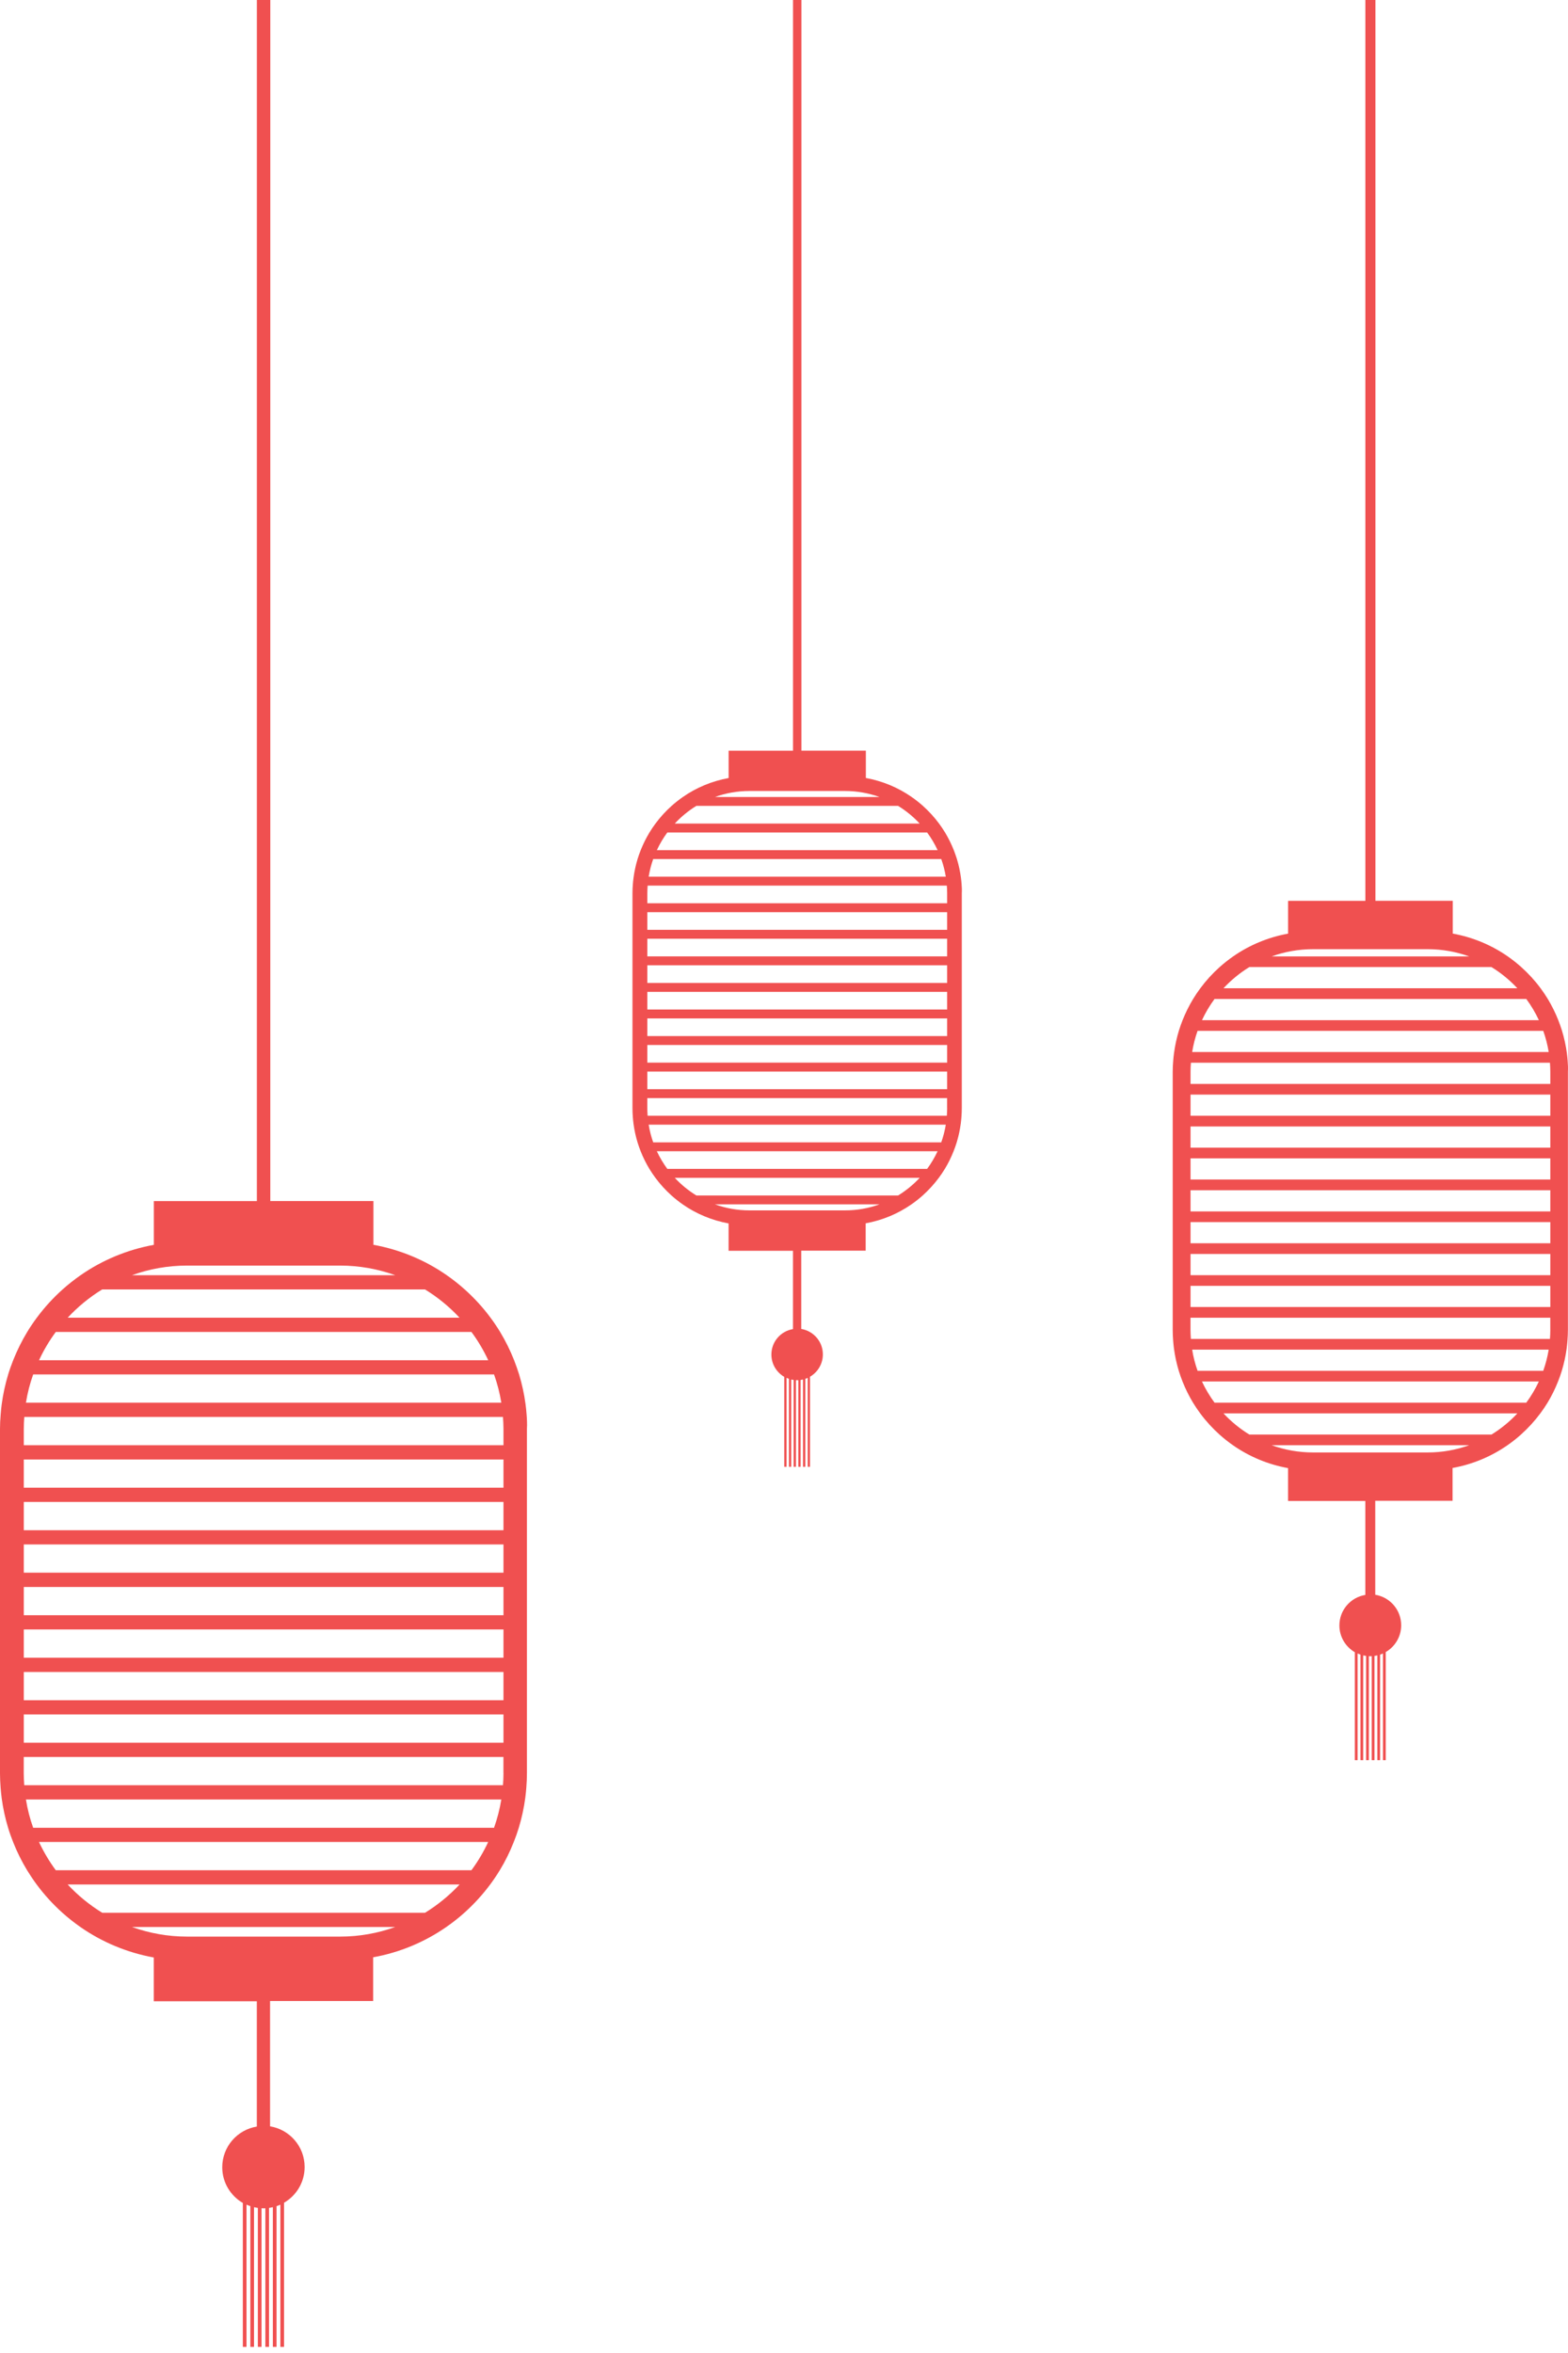 <svg width="238" height="357" viewBox="0 0 238 357" fill="none" xmlns="http://www.w3.org/2000/svg">
<path d="M79.931 214.62C79.889 214.085 79.839 213.551 79.767 213.024C79.561 211.486 79.233 209.983 78.792 208.531C78.564 207.797 78.308 207.078 78.03 206.366C77.439 204.87 76.727 203.439 75.908 202.079C75.452 201.331 74.968 200.612 74.448 199.914C73.294 198.354 71.977 196.923 70.531 195.627C69.662 194.85 68.751 194.131 67.789 193.462C64.52 191.19 60.746 189.602 56.68 188.861V182.224H41.027V0H38.99V182.231H23.351V188.868C19.285 189.609 15.511 191.197 12.242 193.469C11.287 194.138 10.369 194.857 9.5 195.634C8.054 196.93 6.744 198.361 5.59 199.921C5.07 200.619 4.579 201.338 4.13 202.086C3.304 203.446 2.599 204.877 2.001 206.373C1.723 207.085 1.46 207.804 1.239 208.538C0.798 209.991 0.47 211.493 0.263 213.031C0.192 213.558 0.135 214.093 0.1 214.627C0.036 215.346 0 216.072 0 216.813V219.74V220.958V226.192V227.41V232.637V233.855V239.089V240.307V245.541V246.759V251.993V253.211V258.445V259.663V264.897V266.115V269.042C0 269.782 0.036 270.509 0.093 271.235C0.135 271.769 0.185 272.303 0.256 272.83C0.463 274.369 0.79 275.871 1.232 277.324C1.453 278.058 1.716 278.777 1.994 279.489C2.585 280.984 3.297 282.416 4.123 283.776C4.579 284.517 5.063 285.243 5.583 285.941C6.737 287.501 8.054 288.932 9.493 290.228C10.362 291.004 11.28 291.724 12.235 292.393C15.503 294.665 19.278 296.253 23.344 296.994V303.638H38.983V322.645C36.006 323.129 33.734 325.707 33.734 328.819C33.734 331.134 34.995 333.149 36.861 334.239V356.073H37.416V334.488C37.608 334.573 37.801 334.652 38 334.716V356.073H38.556V334.88C38.748 334.922 38.94 334.958 39.14 334.987V356.073H39.695V335.036C39.795 335.043 39.887 335.051 39.987 335.051C40.087 335.051 40.179 335.043 40.279 335.036V356.073H40.834V334.987C41.034 334.958 41.226 334.922 41.418 334.88V356.073H41.974V334.723C42.173 334.659 42.373 334.581 42.558 334.495V356.073H43.113V334.203C44.979 333.121 46.24 331.098 46.24 328.784C46.24 325.672 43.968 323.094 40.991 322.609V303.602H56.637V296.965C60.703 296.232 64.478 294.636 67.746 292.365C68.708 291.695 69.626 290.976 70.488 290.2C71.934 288.904 73.244 287.472 74.405 285.913C74.925 285.215 75.409 284.495 75.865 283.748C76.691 282.395 77.396 280.956 77.987 279.46C78.272 278.748 78.528 278.029 78.749 277.296C79.191 275.843 79.518 274.34 79.725 272.802C79.796 272.275 79.846 271.748 79.889 271.207C79.945 270.48 79.981 269.754 79.981 269.013V266.086V264.869V259.634V258.417V253.182V251.964V246.73V245.512V240.278V239.06V233.826V232.608V227.381V226.163V220.929V219.711V216.784C80.024 216.072 79.988 215.346 79.931 214.62ZM28.407 192.016H51.616C54.55 192.016 57.378 192.536 59.991 193.476H20.033C22.653 192.529 25.466 192.016 28.407 192.016ZM15.511 195.634H64.506C66.45 196.823 68.209 198.269 69.748 199.921H10.276C11.815 198.269 13.573 196.823 15.511 195.634ZM8.467 202.086H71.556C72.546 203.417 73.394 204.856 74.106 206.373H5.925C6.63 204.849 7.485 203.417 8.467 202.086ZM5.035 208.531H74.989C75.48 209.905 75.851 211.337 76.093 212.818H3.938C4.173 211.344 4.543 209.912 5.035 208.531ZM51.616 293.824H28.407C25.466 293.824 22.653 293.305 20.033 292.365H59.991C57.378 293.305 54.557 293.824 51.616 293.824ZM64.513 290.207H15.518C13.581 289.017 11.822 287.579 10.276 285.92H69.755C68.209 287.572 66.45 289.017 64.513 290.207ZM71.556 283.755H8.467C7.485 282.423 6.63 280.984 5.918 279.468H74.099C73.394 280.984 72.539 282.423 71.556 283.755ZM74.989 277.31H5.035C4.543 275.935 4.173 274.504 3.938 273.023H76.093C75.851 274.497 75.48 275.928 74.989 277.31ZM76.42 269.028C76.42 269.647 76.392 270.252 76.342 270.858H3.682C3.639 270.252 3.603 269.647 3.603 269.028V266.571H76.413V269.028H76.42ZM76.42 264.406H3.611V260.119H76.42V264.406ZM76.42 257.961H3.611V253.674H76.42V257.961ZM76.42 251.509H3.611V247.222H76.42V251.509ZM76.42 245.064H3.611V240.777H76.42V245.064ZM76.42 238.612H3.611V234.325H76.42V238.612ZM76.42 232.167H3.611V227.88H76.42V232.167ZM76.42 225.715H3.611V221.435H76.42V225.715ZM76.42 219.27H3.611V216.813C3.611 216.193 3.639 215.588 3.689 214.983H76.342C76.385 215.588 76.42 216.193 76.42 216.813V219.27Z" fill="#F05050"/>
<path d="M145.957 134.137C145.93 133.803 145.899 133.47 145.855 133.14C145.726 132.179 145.521 131.24 145.245 130.332C145.102 129.873 144.942 129.424 144.769 128.979C144.399 128.044 143.954 127.149 143.442 126.299C143.157 125.832 142.855 125.382 142.53 124.946C141.809 123.971 140.985 123.077 140.082 122.267C139.539 121.781 138.969 121.332 138.368 120.914C136.325 119.494 133.966 118.501 131.425 118.038V113.89H121.642V0H120.369V113.894H110.595V118.043C108.053 118.506 105.694 119.498 103.651 120.918C103.055 121.336 102.481 121.786 101.938 122.271C101.034 123.081 100.215 123.976 99.494 124.951C99.169 125.387 98.862 125.836 98.582 126.304C98.065 127.154 97.625 128.048 97.251 128.983C97.077 129.428 96.912 129.878 96.775 130.336C96.499 131.244 96.294 132.183 96.165 133.145C96.12 133.474 96.085 133.808 96.062 134.142C96.022 134.591 96 135.045 96 135.508V137.337V138.099V141.37V142.131V145.398V146.159V149.431V150.192V153.463V154.224V157.496V158.257V161.528V162.289V165.561V166.322V168.151C96 168.614 96.022 169.068 96.058 169.522C96.085 169.856 96.116 170.19 96.16 170.519C96.289 171.48 96.494 172.42 96.77 173.328C96.908 173.786 97.073 174.236 97.246 174.681C97.616 175.615 98.061 176.51 98.577 177.36C98.862 177.823 99.165 178.277 99.49 178.713C100.211 179.688 101.034 180.583 101.933 181.393C102.476 181.878 103.05 182.327 103.647 182.746C105.69 184.165 108.049 185.158 110.59 185.621V189.774H120.364V201.653C118.504 201.956 117.084 203.567 117.084 205.512C117.084 206.959 117.872 208.218 119.038 208.899V222.546H119.385V209.055C119.505 209.108 119.625 209.157 119.75 209.197V222.546H120.097V209.3C120.217 209.327 120.338 209.349 120.462 209.367V222.546H120.809V209.398C120.872 209.402 120.93 209.407 120.992 209.407C121.054 209.407 121.112 209.402 121.174 209.398V222.546H121.522V209.367C121.646 209.349 121.766 209.327 121.887 209.3V222.546H122.234V209.202C122.358 209.162 122.483 209.113 122.599 209.059V222.546H122.946V208.877C124.112 208.2 124.9 206.936 124.9 205.49C124.9 203.545 123.48 201.934 121.619 201.631V189.751H131.398V185.603C133.94 185.145 136.299 184.148 138.342 182.728C138.942 182.309 139.517 181.86 140.055 181.375C140.959 180.565 141.778 179.67 142.503 178.695C142.828 178.259 143.131 177.81 143.416 177.342C143.932 176.497 144.373 175.598 144.742 174.663C144.92 174.218 145.08 173.768 145.218 173.31C145.494 172.402 145.699 171.463 145.828 170.501C145.872 170.172 145.904 169.842 145.93 169.504C145.966 169.05 145.988 168.596 145.988 168.133V166.304V165.543V162.271V161.51V158.239V157.478V154.206V153.445V150.174V149.413V146.141V145.38V142.113V141.352V138.081V137.32V135.49C146.015 135.045 145.993 134.591 145.957 134.137ZM113.755 120.01H128.26C130.094 120.01 131.861 120.335 133.494 120.922H108.52C110.158 120.33 111.916 120.01 113.755 120.01ZM105.694 122.271H136.316C137.531 123.014 138.631 123.918 139.592 124.951H102.423C103.384 123.918 104.483 123.014 105.694 122.271ZM101.292 126.304H140.723C141.341 127.136 141.871 128.035 142.316 128.983H99.703C100.144 128.031 100.678 127.136 101.292 126.304ZM99.147 130.332H142.868C143.175 131.191 143.407 132.085 143.558 133.011H98.461C98.608 132.09 98.84 131.195 99.147 130.332ZM128.26 183.64H113.755C111.916 183.64 110.158 183.315 108.52 182.728H133.494C131.861 183.315 130.098 183.64 128.26 183.64ZM136.321 181.379H105.699C104.488 180.636 103.389 179.737 102.423 178.7H139.597C138.631 179.732 137.531 180.636 136.321 181.379ZM140.723 177.347H101.292C100.678 176.514 100.144 175.615 99.699 174.667H142.312C141.871 175.615 141.337 176.514 140.723 177.347ZM142.868 173.319H99.147C98.84 172.46 98.608 171.565 98.461 170.639H143.558C143.407 171.561 143.175 172.455 142.868 173.319ZM143.763 168.142C143.763 168.529 143.745 168.908 143.714 169.286H98.301C98.274 168.908 98.252 168.529 98.252 168.142V166.607H143.758V168.142H143.763ZM143.763 165.254H98.257V162.574H143.763V165.254ZM143.763 161.225H98.257V158.546H143.763V161.225ZM143.763 157.193H98.257V154.514H143.763V157.193ZM143.763 153.165H98.257V150.485H143.763V153.165ZM143.763 149.132H98.257V146.453H143.763V149.132ZM143.763 145.104H98.257V142.425H143.763V145.104ZM143.763 141.072H98.257V138.397H143.763V141.072ZM143.763 137.044H98.257V135.508C98.257 135.121 98.274 134.743 98.306 134.364H143.714C143.741 134.743 143.763 135.121 143.763 135.508V137.044Z" fill="#F05050"/>
<path d="M237.948 160.965C237.916 160.564 237.879 160.164 237.826 159.768C237.671 158.615 237.425 157.488 237.094 156.398C236.923 155.848 236.731 155.308 236.522 154.774C236.079 153.653 235.545 152.579 234.931 151.559C234.589 150.998 234.226 150.459 233.836 149.935C232.971 148.766 231.982 147.692 230.898 146.72C230.247 146.138 229.563 145.598 228.842 145.096C226.39 143.392 223.56 142.201 220.51 141.646V136.668H208.77V0H207.243V136.673H195.513V141.651C192.464 142.207 189.633 143.398 187.181 145.102C186.466 145.604 185.777 146.143 185.125 146.725C184.041 147.697 183.058 148.771 182.193 149.941C181.803 150.464 181.434 151.004 181.098 151.564C180.478 152.584 179.95 153.658 179.501 154.78C179.293 155.314 179.095 155.853 178.929 156.403C178.598 157.493 178.353 158.62 178.198 159.774C178.144 160.169 178.101 160.569 178.075 160.97C178.027 161.509 178 162.054 178 162.61V164.805V165.718V169.644V170.557V174.478V175.391V179.317V180.23V184.156V185.069V188.995V189.908V193.834V194.747V198.673V199.586V201.781C178 202.337 178.027 202.882 178.069 203.426C178.101 203.827 178.139 204.228 178.192 204.623C178.347 205.776 178.593 206.903 178.924 207.993C179.09 208.543 179.287 209.083 179.496 209.617C179.939 210.738 180.473 211.812 181.092 212.832C181.434 213.388 181.798 213.932 182.187 214.456C183.053 215.625 184.041 216.699 185.12 217.671C185.771 218.253 186.46 218.793 187.176 219.295C189.628 220.999 192.458 222.19 195.508 222.745V227.728H207.237V241.984C205.005 242.347 203.301 244.28 203.301 246.615C203.301 248.35 204.246 249.862 205.646 250.679V267.055H206.062V250.866C206.206 250.93 206.351 250.989 206.5 251.037V267.055H206.917V251.16C207.061 251.192 207.205 251.219 207.355 251.24V267.055H207.771V251.277C207.846 251.283 207.915 251.288 207.99 251.288C208.065 251.288 208.134 251.283 208.209 251.277V267.055H208.626V251.24C208.775 251.219 208.92 251.192 209.064 251.16V267.055H209.48V251.042C209.63 250.994 209.78 250.935 209.918 250.871V267.055H210.335V250.652C211.734 249.841 212.68 248.324 212.68 246.588C212.68 244.254 210.976 242.32 208.743 241.957V227.702H220.478V222.724C223.528 222.174 226.358 220.977 228.81 219.273C229.531 218.771 230.22 218.232 230.866 217.65C231.95 216.678 232.933 215.604 233.804 214.434C234.194 213.911 234.557 213.372 234.899 212.811C235.518 211.796 236.047 210.717 236.49 209.595C236.704 209.061 236.896 208.522 237.062 207.972C237.393 206.882 237.639 205.755 237.794 204.601C237.847 204.206 237.884 203.811 237.916 203.405C237.959 202.86 237.986 202.315 237.986 201.76V199.565V198.651V194.726V193.812V189.887V188.973V185.048V184.134V180.209V179.295V175.37V174.456V170.536V169.623V165.697V164.784V162.588C238.018 162.054 237.991 161.509 237.948 160.965ZM199.306 144.012H216.712C218.913 144.012 221.033 144.402 222.993 145.107H193.025C194.99 144.397 197.1 144.012 199.306 144.012ZM189.633 146.725H226.38C227.838 147.617 229.157 148.702 230.311 149.941H185.707C186.861 148.702 188.18 147.617 189.633 146.725ZM184.351 151.564H231.667C232.41 152.563 233.045 153.642 233.579 154.78H182.444C182.973 153.637 183.613 152.563 184.351 151.564ZM181.776 156.398H234.242C234.61 157.429 234.888 158.502 235.07 159.613H180.954C181.13 158.508 181.408 157.434 181.776 156.398ZM216.712 220.368H199.306C197.1 220.368 194.99 219.978 193.025 219.273H222.993C221.033 219.978 218.918 220.368 216.712 220.368ZM226.385 217.655H189.638C188.185 216.763 186.866 215.684 185.707 214.44H230.316C229.157 215.679 227.838 216.763 226.385 217.655ZM231.667 212.816H184.351C183.613 211.817 182.973 210.738 182.438 209.601H233.574C233.045 210.738 232.404 211.817 231.667 212.816ZM234.242 207.982H181.776C181.408 206.952 181.13 205.878 180.954 204.767H235.07C234.888 205.873 234.61 206.946 234.242 207.982ZM235.315 201.771C235.315 202.235 235.294 202.689 235.257 203.143H180.761C180.729 202.689 180.703 202.235 180.703 201.771V199.928H235.31V201.771H235.315ZM235.315 198.304H180.708V195.089H235.315V198.304ZM235.315 193.471H180.708V190.255H235.315V193.471ZM235.315 188.632H180.708V185.416H235.315V188.632ZM235.315 183.798H180.708V180.583H235.315V183.798ZM235.315 178.959H180.708V175.743H235.315V178.959ZM235.315 174.125H180.708V170.91H235.315V174.125ZM235.315 169.286H180.708V166.076H235.315V169.286ZM235.315 164.452H180.708V162.61C180.708 162.145 180.729 161.691 180.767 161.237H235.257C235.289 161.691 235.315 162.145 235.315 162.61V164.452Z" fill="#F05050"/>
</svg>

